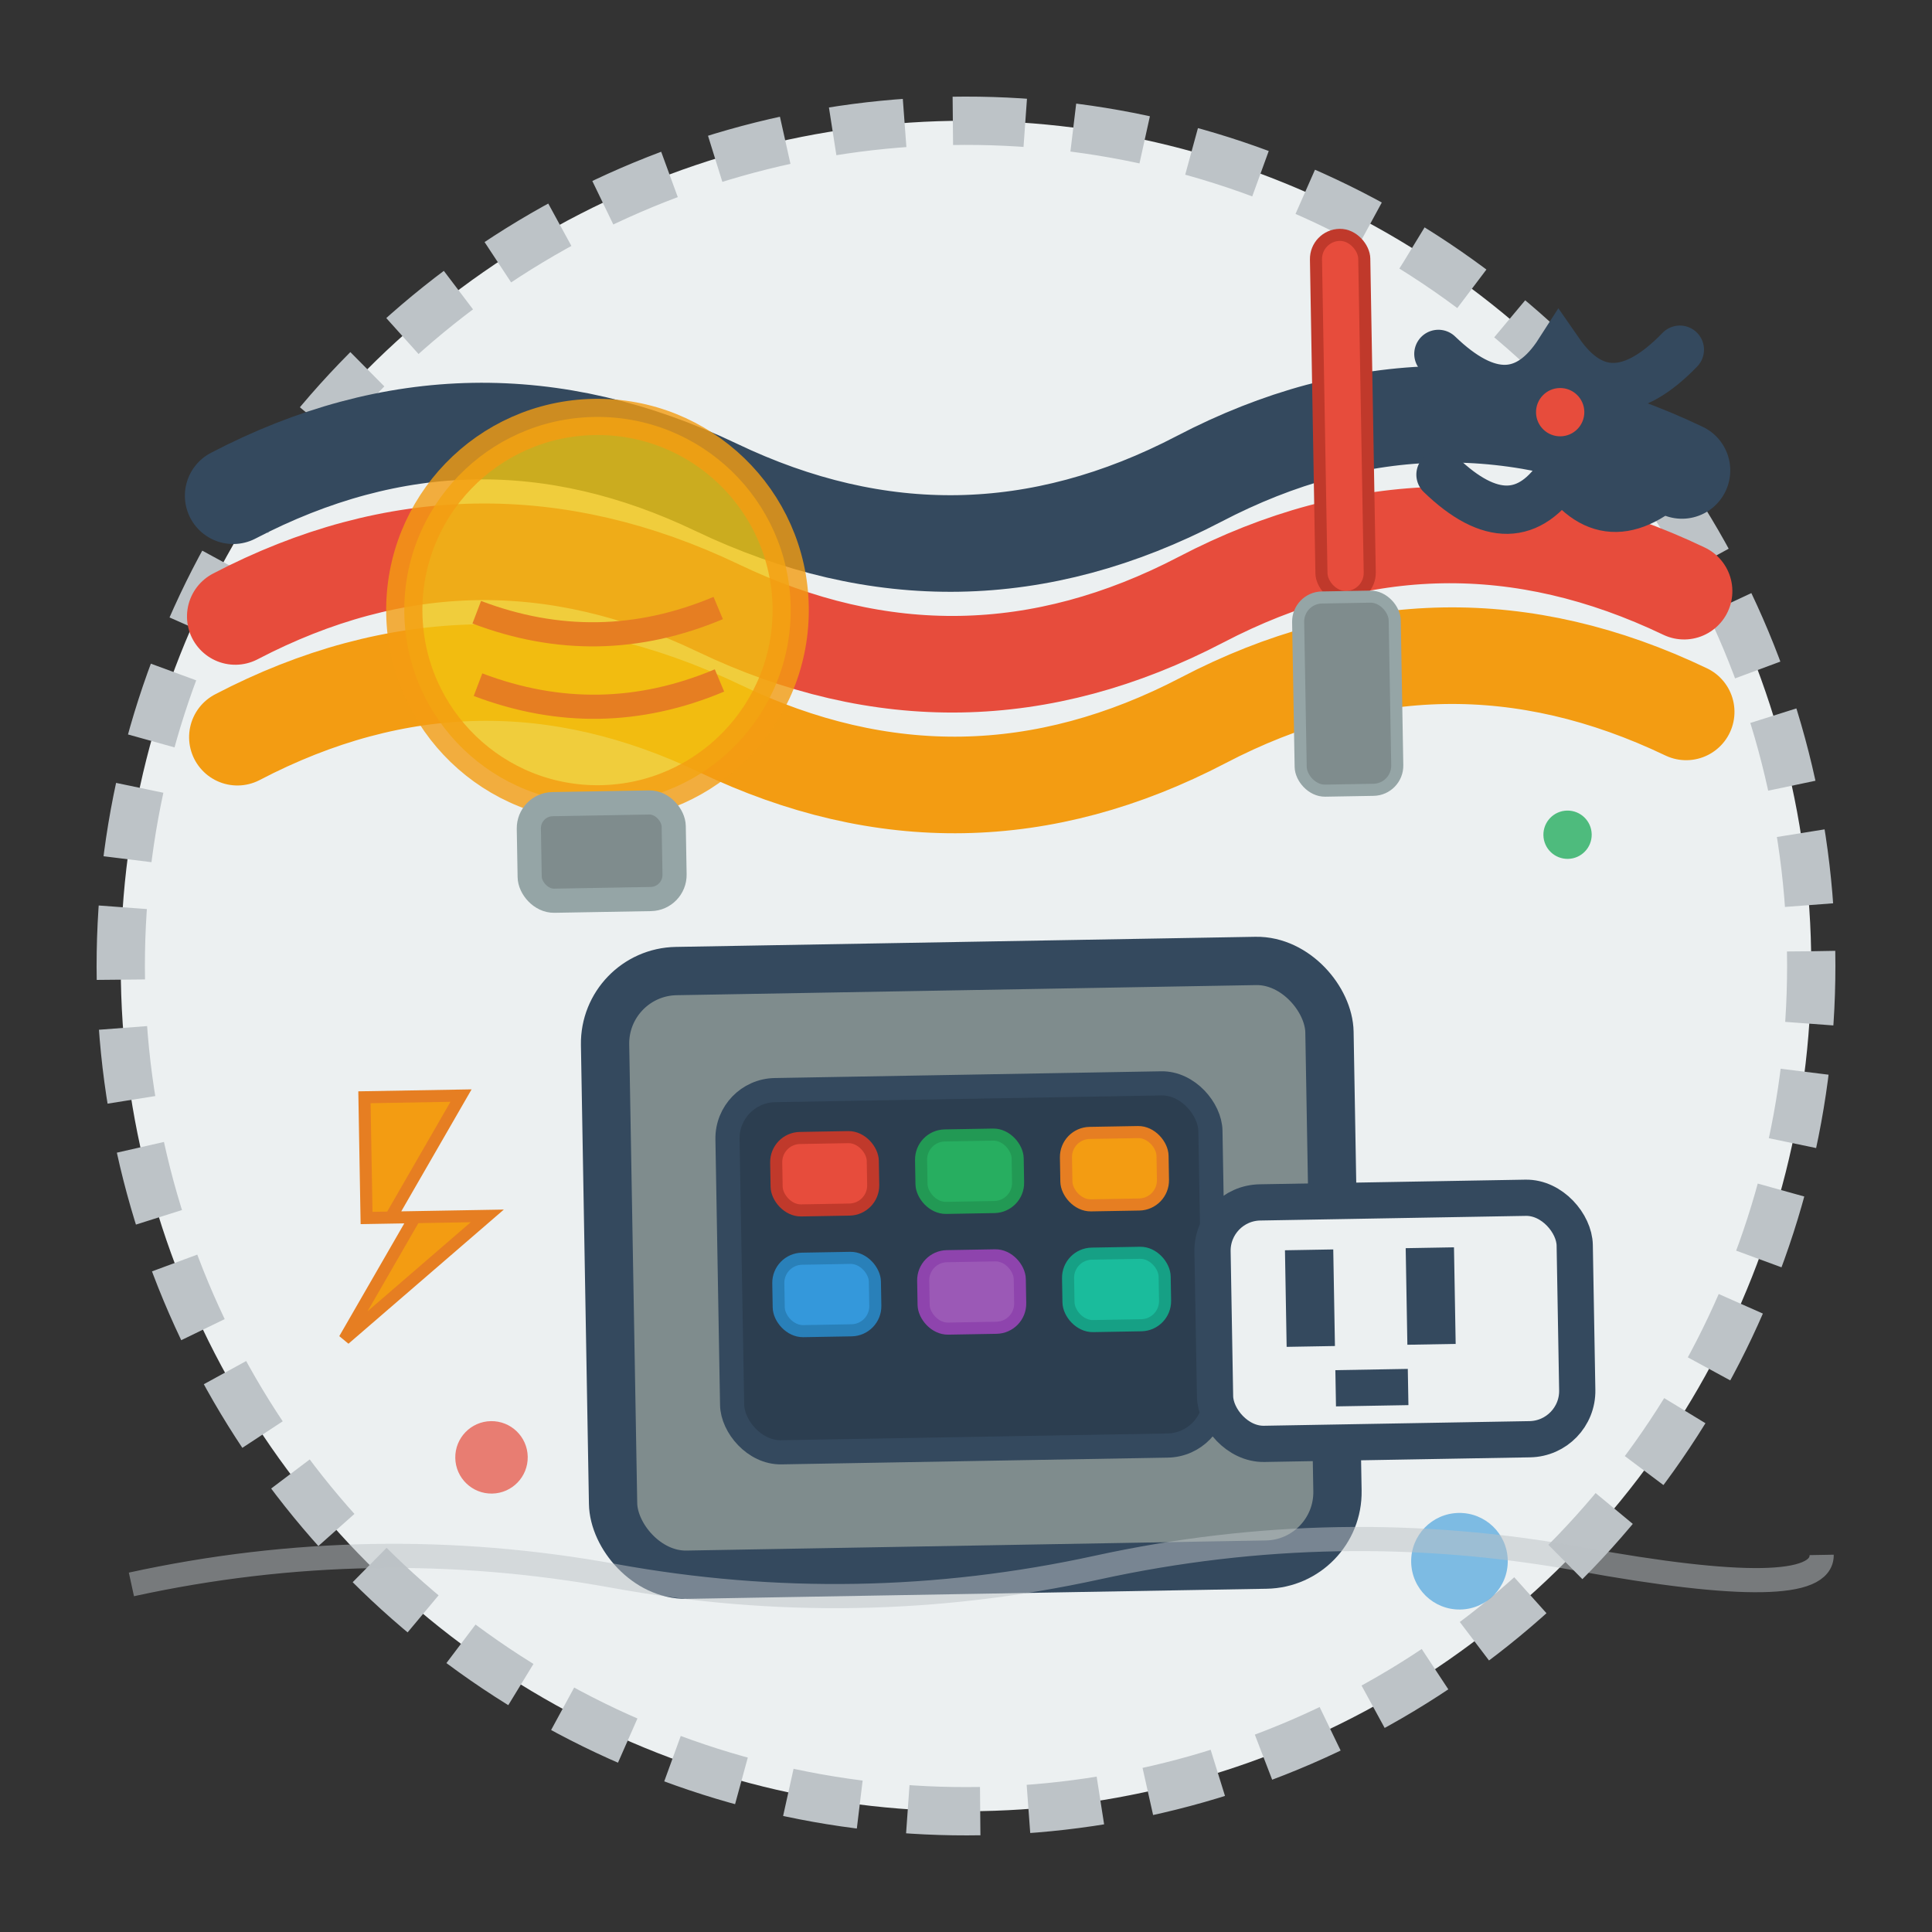 <svg width="80" height="80" viewBox="0 0 80 80" fill="none" xmlns="http://www.w3.org/2000/svg">
  <rect x="0" y="0" width="80" height="80" fill="#333333" stroke="none"/>
  <g transform="rotate(-1 40 40)">
    <!-- Background circle -->
    <circle cx="40" cy="40" r="35" fill="#ecf0f1" stroke="#bdc3c7" stroke-width="2" stroke-dasharray="3,2"/>
    
    <!-- Electrical installation elements -->
    <!-- Main cable -->
    <path d="M10 20 Q20 15 30 20 T50 20 T70 20" stroke="#34495e" stroke-width="4" fill="none" stroke-linecap="round"/>
    <path d="M10 25 Q20 20 30 25 T50 25 T70 25" stroke="#e74c3c" stroke-width="4" fill="none" stroke-linecap="round"/>
    <path d="M10 30 Q20 25 30 30 T50 30 T70 30" stroke="#f39c12" stroke-width="4" fill="none" stroke-linecap="round"/>
    
    <!-- Electrical box -->
    <rect x="25" y="40" width="30" height="25" fill="#7f8c8d" stroke="#34495e" stroke-width="2" rx="3"/>
    <rect x="30" y="45" width="20" height="15" fill="#2c3e50" stroke="#34495e" stroke-width="1" rx="2"/>
    
    <!-- Switches/breakers -->
    <rect x="32" y="47" width="4" height="3" fill="#e74c3c" stroke="#c0392b" stroke-width="0.5" rx="1"/>
    <rect x="38" y="47" width="4" height="3" fill="#27ae60" stroke="#229954" stroke-width="0.5" rx="1"/>
    <rect x="44" y="47" width="4" height="3" fill="#f39c12" stroke="#e67e22" stroke-width="0.5" rx="1"/>
    
    <rect x="32" y="52" width="4" height="3" fill="#3498db" stroke="#2980b9" stroke-width="0.5" rx="1"/>
    <rect x="38" y="52" width="4" height="3" fill="#9b59b6" stroke="#8e44ad" stroke-width="0.5" rx="1"/>
    <rect x="44" y="52" width="4" height="3" fill="#1abc9c" stroke="#16a085" stroke-width="0.5" rx="1"/>
    
    <!-- Outlet -->
    <rect x="50" y="50" width="15" height="10" fill="#ecf0f1" stroke="#34495e" stroke-width="1.5" rx="2"/>
    <rect x="53" y="52" width="2" height="4" fill="#34495e"/>
    <rect x="58" y="52" width="2" height="4" fill="#34495e"/>
    <rect x="55" y="57" width="3" height="1.5" fill="#34495e"/>
    
    <!-- Light bulb -->
    <circle cx="25" cy="25" r="8" fill="#f1c40f" stroke="#f39c12" stroke-width="1.5" opacity="0.8"/>
    <rect x="22" y="33" width="6" height="4" fill="#7f8c8d" stroke="#95a5a6" stroke-width="1" rx="1"/>
    <path d="M20 28 Q25 30 30 28" stroke="#e67e22" stroke-width="1" fill="none"/>
    <path d="M20 25 Q25 27 30 25" stroke="#e67e22" stroke-width="1" fill="none"/>
    
    <!-- Tools -->
    <g transform="translate(55, 10)">
      <!-- Screwdriver -->
      <rect x="0" y="0" width="2" height="15" fill="#e74c3c" stroke="#c0392b" stroke-width="0.5" rx="1"/>
      <rect x="-1" y="15" width="4" height="8" fill="#7f8c8d" stroke="#95a5a6" stroke-width="0.5" rx="1"/>
      
      <!-- Pliers -->
      <path d="M5 5 Q8 8 10 5 Q12 8 15 5" stroke="#34495e" stroke-width="2" fill="none" stroke-linecap="round"/>
      <path d="M5 10 Q8 13 10 10 Q12 13 15 10" stroke="#34495e" stroke-width="2" fill="none" stroke-linecap="round"/>
      <circle cx="10" cy="7.5" r="1" fill="#e74c3c"/>
    </g>
    
    <!-- Electrical symbols -->
    <g transform="translate(15, 45)">
      <!-- Lightning bolt -->
      <path d="M0 0 L4 0 L1 5 L5 5 L-1 10 L2 5 L0 5 Z" fill="#f39c12" stroke="#e67e22" stroke-width="0.5"/>
    </g>
    
    <!-- Decorative elements -->
    <circle cx="60" cy="65" r="2" fill="#3498db" opacity="0.6"/>
    <circle cx="20" cy="60" r="1.5" fill="#e74c3c" opacity="0.7"/>
    <circle cx="65" cy="35" r="1" fill="#27ae60" opacity="0.8"/>
    
    <!-- Hand-drawn style lines -->
    <path d="M5 65 Q15 63 25 65 T45 65 T65 65 T75 65" stroke="#bdc3c7" stroke-width="1" fill="none" opacity="0.5"/>
  </g>
</svg>
